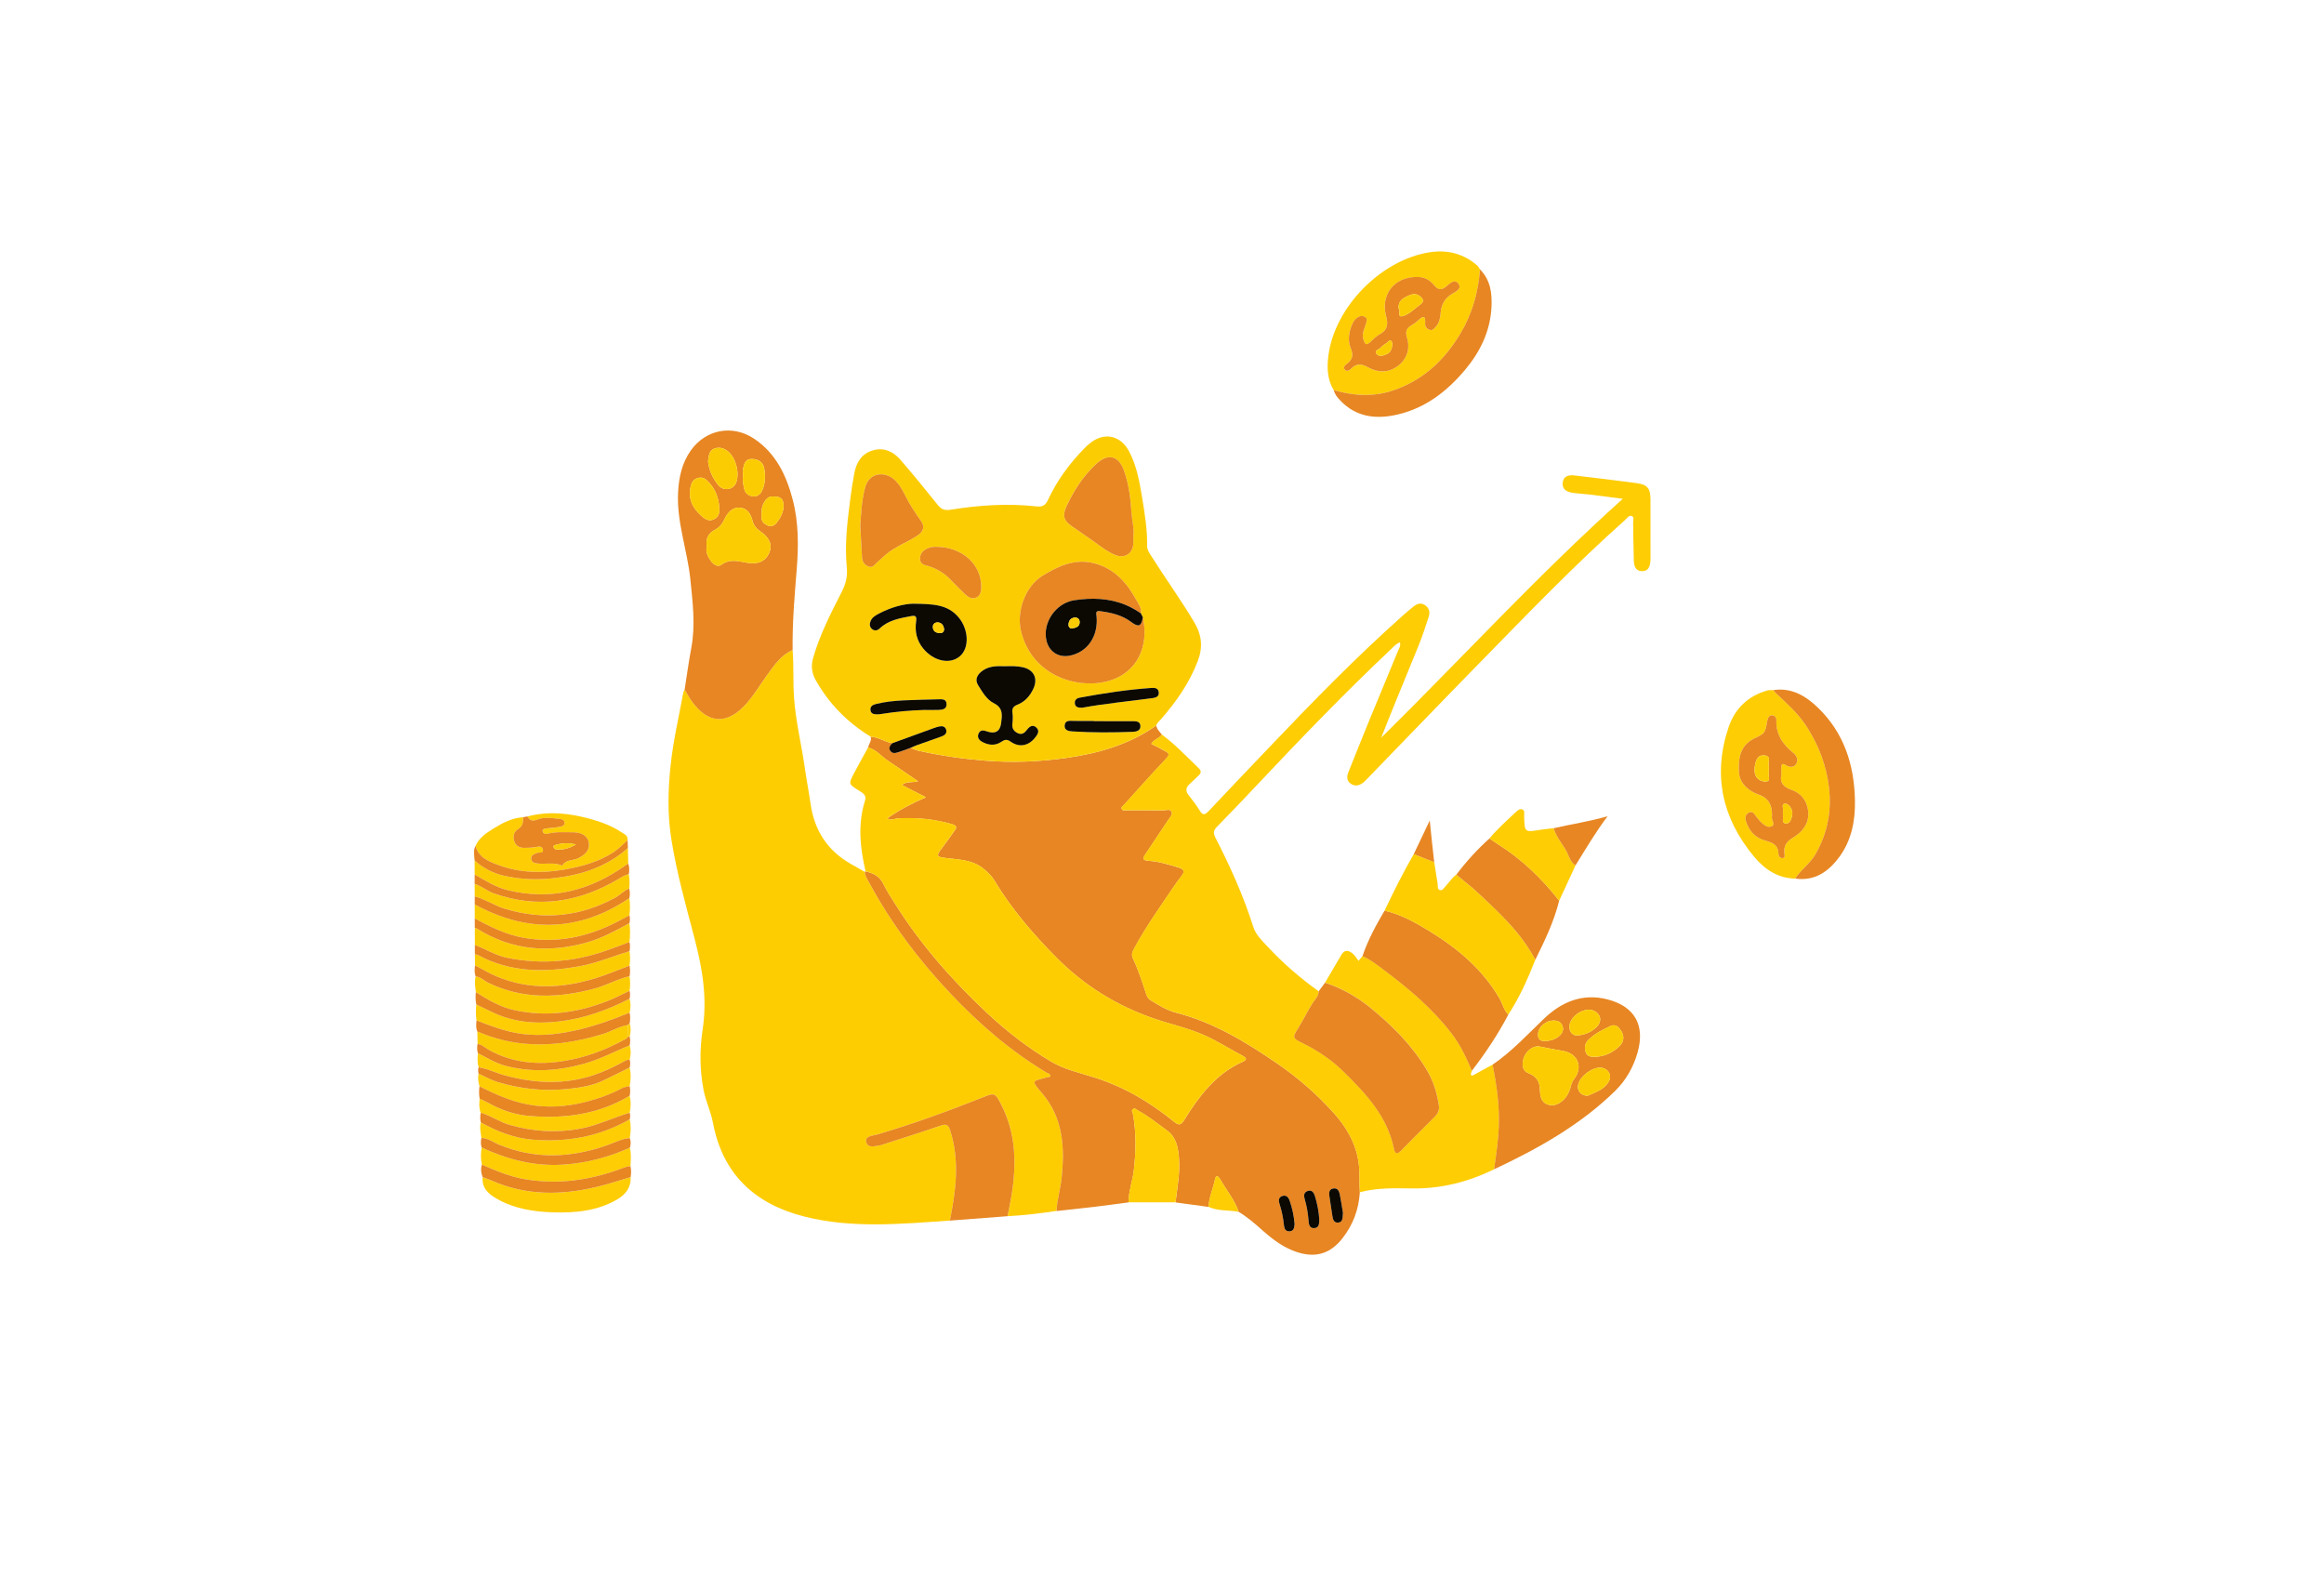 <?xml version="1.0" encoding="UTF-8"?> <svg xmlns="http://www.w3.org/2000/svg" id="_Слой_1" data-name="Слой_1" viewBox="0 0 1480 1002"><defs><style> .cls-1 { fill: #e78623; } .cls-2 { fill: #0b0901; } .cls-3 { fill: #fccc02; } .cls-4 { fill: #fecd04; } .cls-5 { fill: #fecd01; } </style></defs><path class="cls-5" d="M672.8,771.06c-10.33,1.57-20.69,2.82-31.13,3.36.87-4.55,1.86-9.08,2.59-13.65,3.13-19.7,2.78-39.02-6.6-57.29-4-7.79-4.14-7.77-12.09-4.61-22.06,8.76-44.35,16.9-67.14,23.57-2.88.84-7.73.85-6.76,4.77,1.06,4.29,5.75,2.43,9.11,2.04.32-.04.63-.21.94-.31,12.46-4.04,24.97-7.94,37.36-12.21,3.59-1.24,4.91-.43,6.03,3.06,6.15,19.19,3.69,38.3-.2,57.42-30.98,2.11-62.04,5.18-92.68-2.56-31.49-7.96-52.02-26.94-58.21-59.78-1.32-7.01-4.54-13.51-5.92-20.57-2.52-12.89-2.59-25.93-.64-38.69,2.99-19.57-.01-38.31-4.9-57.07-5.6-21.5-11.73-42.88-15.14-64.91-2.39-15.42-1.99-30.81-.36-46.21,1.66-15.69,5.27-31.07,8.13-46.56.12-.63.54-1.2.82-1.8,1.16,1.99,2.22,4.06,3.51,5.97,8.97,13.38,20.61,18.34,33.97,4.95,6.01-6.02,10.13-13.51,15.14-20.31,4.51-6.12,8.72-12.59,16.14-15.73.8,10.1.18,20.22.9,30.37,1.09,15.31,4.83,30.12,6.95,45.22,1.04,7.39,2.51,14.73,3.55,22.12,2.41,17.09,10.78,30.11,25.93,38.62,2.9,1.63,5.78,3.3,8.66,4.94.08,2.44,1.46,4.4,2.55,6.42,14.08,26.16,31.82,49.68,52.18,71.21,18.19,19.24,38.14,36.42,60.94,50.11.95.57,2.71.68,2.49,2.63-.83.16-1.65.25-2.44.48-8.85,2.6-10.3,1.41-3.21,9.62,13.7,15.86,14.8,34.32,12.87,53.84-.72,7.27-2.97,14.25-3.34,21.53Z"></path><path class="cls-1" d="M672.8,771.06c.37-7.29,2.62-14.26,3.34-21.53,1.93-19.52.83-37.98-12.87-53.84-7.09-8.2-5.64-7.02,3.21-9.62.79-.23,1.61-.32,2.44-.48.21-1.94-1.55-2.06-2.49-2.63-22.8-13.69-42.75-30.88-60.94-50.11-20.36-21.53-38.11-45.05-52.18-71.21-1.09-2.02-2.47-3.98-2.55-6.42,0,0,.13-.31.13-.31,0,0,.34-.03.34-.03,4.83,1.08,8.92,2.97,11.29,7.88,2.16,4.47,4.92,8.65,7.57,12.87,16.28,25.91,36.33,48.67,58.62,69.51,12.52,11.7,26.04,22.18,40.8,30.91,8.6,5.09,18.46,7.16,27.92,10.18,18.59,5.94,35.11,15.73,50.16,28,3.43,2.8,4.59,2.09,6.84-1.5,9.4-15.04,20-29.09,36.9-36.59,3.76-1.67,1.7-2.95,0-3.85-7.77-4.12-15.2-8.85-23.21-12.56-10.91-5.06-22.68-7.44-33.95-11.39-23.32-8.17-43.49-20.65-60.98-38.19-15.1-15.14-28.87-31.15-39.92-49.47-1.81-3-4.26-5.36-7.03-7.59-7.53-6.08-16.76-5.7-25.49-6.95-4.02-.57-4.18-1.58-2.14-4.39,2.93-4.03,5.97-7.97,8.75-12.1,1.03-1.54,3.26-3.57-.79-4.76-11.44-3.38-23.1-4.45-34.96-3.76-1.98.12-3.92,1.71-6.56-.04,7.82-5.44,15.85-9.65,24.64-13.43-5.58-2.83-10.37-5.27-15.29-7.77,2.99-2.59,6.69-1.35,10.23-2.43-6.87-4.69-13.13-9.03-19.46-13.27-4.1-2.74-7.22-6.95-12.31-8.2.37-2.35,2.48-4.3,1.57-6.94,4.91.38,9.05,3.26,13.78,4.24-1.23,1.41-2.54,2.89-1.22,4.83,1.45,2.13,3.57,1.37,5.45.79,2.52-.77,4.97-1.76,7.46-2.66,1.69.61,3.35,1.41,5.09,1.8,13.88,3.11,27.88,5.11,42.1,6.29,17.46,1.45,34.78.74,51.97-1.71,20.44-2.91,40.15-8.47,57.32-20.71.3,2.5,2.21,4.02,3.57,5.88-1.73,2.45-5.19,2.95-6.77,5.9,3.2,1.65,6.35,3.14,9.36,4.89,1.74,1.02,2.45,1.97.41,4.13-9.25,9.76-18.17,19.82-27.19,29.8-.71.78-2.16,1.46-1.29,2.85.6.95,1.82.59,2.77.59,7.83.02,15.65-.06,23.47.04,1.87.02,4.53-1.11,5.44.95.77,1.75-1.15,3.64-2.22,5.27-4.75,7.21-9.57,14.37-14.39,21.53-1.77,2.62-2.41,4.1,2.01,4.4,6.61.44,13.01,2.4,19.35,4.38,3.06.96,3.72,2.41,1.72,5.02-1.92,2.5-3.81,5.03-5.57,7.65-8.54,12.67-17.41,25.12-24.69,38.59-1.11,2.06-2.08,4.04-.86,6.57,3.39,7.05,5.76,14.5,8.21,21.92.58,1.75,1.17,3.45,2.87,4.51,5.23,3.25,10.47,6.56,16.48,8.09,23.77,6.07,44.36,18.66,64.23,32.25,13.08,8.95,25.11,19.4,35.86,31.33,10.49,11.64,16.87,24.47,16.58,40.33-.06,3.49.16,6.98.26,10.47-.72,10.93-4.33,20.72-11.16,29.35-7.57,9.56-16.73,12.46-28.35,8.83-8.81-2.75-15.94-8.16-22.68-14.17-4.72-4.21-9.48-8.34-14.93-11.59-2.71-7.71-7.92-13.99-11.93-20.96-.74-1.28-2.47-3.21-3.14.1-1.21,5.94-3.81,11.56-4.17,17.69-7.01-.95-14.01-1.91-21.01-2.86,1.17-9.52,2.99-18.99,2.16-28.65-.56-6.54-1.72-12.89-7.54-17.12-6.02-4.38-11.79-9.13-18.4-12.68-.99-.53-1.87-1.77-3.09-1.08-1.67.94-.41,2.32-.19,3.52,2.14,11.79,1.88,23.57.53,35.46-.79,6.93-3.35,13.52-3.42,20.53-7.2.94-14.4,1.96-21.62,2.82-8.07.96-16.15,1.79-24.22,2.68ZM840.18,776.72c-.3-5.18-1.28-10.24-2.81-15.16-.66-2.13-1.89-4.15-4.71-3.13-2.45.89-2.42,2.99-1.81,5.02,1.36,4.48,2.09,9.05,2.47,13.7.19,2.38.46,5.06,3.68,4.87,3.23-.19,2.99-2.99,3.18-5.29ZM824.45,779.39c-.44-5.21-1.51-10.06-3.13-14.77-.74-2.15-2.15-3.99-4.85-3-2.5.92-2.22,3.17-1.6,5.08,1.4,4.28,2.3,8.65,2.74,13.11.24,2.43.95,4.46,3.72,4.24,2.84-.23,2.92-2.71,3.12-4.66ZM855.24,772.32c-.6-3.55-1.22-7.81-2.07-12.03-.41-2.06-1.53-3.94-4.03-3.53-2.92.47-2.84,2.82-2.52,5.06.56,3.94,1.19,7.86,1.78,11.8.35,2.36.69,5.11,3.77,4.88,3.16-.23,2.77-3.17,3.07-6.18Z"></path><path class="cls-4" d="M865.95,759.21c-.09-3.49-.32-6.98-.26-10.47.29-15.85-6.08-28.68-16.58-40.33-10.75-11.93-22.77-22.38-35.86-31.33-19.87-13.59-40.46-26.18-64.23-32.25-6.01-1.53-11.26-4.84-16.48-8.09-1.7-1.06-2.3-2.75-2.87-4.51-2.45-7.41-4.82-14.87-8.21-21.92-1.22-2.53-.25-4.51.86-6.57,7.28-13.47,16.15-25.93,24.69-38.59,1.76-2.61,3.65-5.14,5.57-7.65,2-2.61,1.34-4.06-1.72-5.02-6.34-1.98-12.73-3.94-19.35-4.38-4.42-.3-3.78-1.77-2.01-4.4,4.82-7.16,9.64-14.32,14.39-21.53,1.07-1.63,3-3.52,2.22-5.27-.91-2.06-3.57-.92-5.44-.95-7.82-.1-15.65-.03-23.47-.04-.96,0-2.17.36-2.77-.59-.87-1.39.58-2.06,1.29-2.85,9.01-9.98,17.94-20.04,27.19-29.8,2.04-2.15,1.33-3.11-.41-4.13-3-1.75-6.16-3.24-9.36-4.89,1.59-2.95,5.04-3.45,6.77-5.9,8.59,6.35,15.89,14.11,23.55,21.48,1.83,1.76,1.35,3.13-.18,4.59-1.92,1.84-3.83,3.69-5.79,5.5-2.36,2.17-2.62,4.38-.57,6.98,2.46,3.14,4.95,6.3,7.01,9.7,1.95,3.22,3.32,3.1,5.8.45,12.87-13.72,25.9-27.28,38.87-40.91,27.32-28.7,54.96-57.07,84.6-83.43,2.24-1.99,4.51-3.94,6.85-5.82,2.21-1.77,4.64-2.76,7.33-1.02,2.77,1.79,3.43,4.53,2.48,7.43-2.06,6.32-4.12,12.65-6.63,18.8-7.87,19.35-15.95,38.62-23.65,58.25,51.08-50.35,99.56-103.36,153.86-152.14-7.79-1.01-14.46-1.91-21.14-2.71-3.63-.44-7.3-.59-10.91-1.12-3.61-.52-6.65-2.25-6.23-6.38.43-4.25,3.82-5.09,7.45-4.66,13.22,1.56,26.44,3.11,39.63,4.9,6.91.94,8.8,3.34,8.83,10.28.05,12.32.02,24.63.03,36.95,0,.67.03,1.33-.02,2-.26,3.57-1.13,6.98-5.54,6.82-4.02-.15-4.96-3.34-5.06-6.77-.16-5.99-.29-11.97-.4-17.96-.04-2,.11-4-.05-5.99-.12-1.54.96-3.75-.95-4.44-1.68-.61-2.84,1.37-4.03,2.43-32.49,28.91-62.58,60.27-92.97,91.31-23.99,24.5-47.75,49.22-71.62,73.84-.69.72-1.39,1.44-2.16,2.07-2.39,1.96-5.08,2.74-7.83,1.03-2.91-1.82-2.92-4.66-1.77-7.52,4.51-11.28,9.02-22.56,13.63-33.79,6-14.62,12.11-29.19,18.11-43.8.6-1.47,1.75-2.88,1.08-5.05-2.33.73-3.77,2.53-5.37,4.03-29.46,27.74-57.51,56.88-85.24,86.33-8.56,9.09-17.15,18.15-25.91,27.04-2.27,2.3-2.46,4.05-1,6.9,9.43,18.37,17.9,37.15,24.15,56.88,1.62,5.12,5.53,8.67,9,12.43,9.86,10.66,20.82,20.1,32.62,28.56.02,1.57-.57,2.99-1.48,4.17-4.57,5.97-7.55,12.87-11.51,19.2-3.85,6.16-3.77,6.37,2.89,9.65,9.62,4.74,18.43,10.68,26.04,18.17,14.26,14.04,27.92,28.56,32.06,49.24.58,2.9,2.01,3.49,4.36,1.09,7.21-7.39,14.55-14.64,21.83-21.96,1.87-1.88,2.77-4.3,2.4-6.82-1.19-8.1-3.57-15.78-7.84-22.9-9.39-15.62-22.07-28.26-36.05-39.6-8.51-6.9-18.12-12.28-28.65-15.76,3.5-5.95,7-11.9,10.5-17.85,2.01-3.41,4.64-2.67,7.04-.72,1.47,1.19,2.45,2.99,3.81,4.71.89-1.09,1.7-2.08,2.5-3.07,5.22,2.25,9.61,5.81,14.09,9.17,15.67,11.75,30.54,24.33,42.58,39.99,5.63,7.32,9.5,15.45,12.98,23.86-.22.91-.92,2.22-.56,2.66.7.87,1.78.01,2.61-.44,3.72-2.02,7.43-4.07,11.14-6.11,2.7,12.93,4.46,25.97,3.99,39.19-.33,9.2-1.67,18.32-3.03,27.43-16.49,8.15-33.86,12.48-52.34,12.23-11.11-.15-22.26-.49-33.16,2.4Z"></path><path class="cls-3" d="M736.35,461.9c-17.17,12.24-36.88,17.8-57.32,20.71-17.2,2.45-34.51,3.15-51.97,1.71-14.22-1.18-28.22-3.18-42.1-6.29-1.74-.39-3.4-1.19-5.09-1.8,1.37-.59,2.71-1.26,4.11-1.76,5.3-1.9,10.63-3.69,15.91-5.64,1.82-.67,3.28-2.01,2.66-4.16-.62-2.14-2.48-2.48-4.45-2.06-1.13.24-2.24.6-3.33.99-8.86,3.21-17.72,6.44-26.58,9.67-4.73-.98-8.86-3.86-13.78-4.24-14.66-8.92-26.31-20.74-34.8-35.68-2.6-4.58-3.29-9.18-1.8-14.36,4.26-14.82,11.26-28.44,18.21-42.06,2.57-5.03,3.81-9.75,3.24-15.61-1.4-14.28.28-28.55,2.11-42.74.74-5.76,1.59-11.51,2.68-17.21,1.32-6.96,4.71-12.59,11.95-14.64,7.04-1.99,12.94.84,17.43,6.03,8.17,9.43,16.05,19.12,23.85,28.86,2.27,2.83,4.49,3.53,8.08,2.95,18.13-2.94,36.37-4.14,54.69-2.12,3.73.41,5.73-.62,7.32-4.08,5.62-12.21,13.51-22.89,22.83-32.54,2.91-3.01,6.08-5.75,10.14-7.09,7.31-2.42,14.49.77,18.67,8.63,4.93,9.24,6.68,19.48,8.37,29.65,1.68,10.15,3.3,20.35,3.17,30.7-.03,2.38,1.21,4.06,2.35,5.89,9.03,14.37,19.01,28.11,27.7,42.72,4.83,8.12,5.51,16,2.14,24.73-5.42,14.06-13.87,26.09-23.73,37.27-.99,1.12-2.18,2.06-2.64,3.56ZM727.81,393.1c-.41-.84-.83-1.69-1.24-2.53.59-3.47-1.57-6.08-3.05-8.76-6.03-10.93-13.96-19.81-26.65-23.12-12.33-3.21-22.89,1.77-32.85,7.84-11.06,6.75-16.81,22.73-13.82,35.24,6.75,28.24,35.24,37.16,54.87,32.06,19.66-5.11,26.7-22.83,22.74-40.73ZM721.74,341.26c.66-4.39-.8-9.25-1.14-14.2-.63-9.2-1.64-18.42-4.77-27.24-3.53-9.95-10.26-11.43-18.07-4.11-8.12,7.62-14.01,16.73-18.63,26.76-2.6,5.64-1.86,8.86,3.14,12.39,5,3.54,10.13,6.9,15.08,10.5,4.03,2.93,8,5.93,12.6,7.91,6.19,2.66,11.49-.72,11.77-7.41.06-1.33,0-2.66,0-4.61ZM547.84,334.88c.39,7.12.73,13.56,1.11,20,.16,2.71,1.4,4.68,3.98,5.8,2.73,1.18,3.88-1.04,5.42-2.4,1.98-1.75,3.91-3.57,5.92-5.29,5.99-5.12,13.56-7.63,20-12,4.28-2.9,4.81-5.99,1.68-10.07-2.02-2.65-3.67-5.51-5.5-8.26-3.66-5.5-5.57-12.04-10.46-16.84-5.59-5.48-16.22-5.92-19.09,4.71-2.22,8.22-2.5,16.63-3.07,24.36ZM640.09,424.23c-4.74-.18-9.76-.34-14.16,2.68-3.39,2.33-5.39,5.61-3.06,9.33,2.7,4.32,5.48,9.24,10.06,11.52,6.11,3.04,5.24,7.88,4.63,12.67-.68,5.41-3.94,7.1-9.13,5.25-2.09-.74-4.04-1.07-5.15,1.21-1.16,2.37,0,4.27,2.1,5.42,4.04,2.21,8.32,2.72,12.27.03,2.23-1.52,3.62-1.76,6.01-.08,5.43,3.82,11.26,2.68,15.41-2.45,1.63-2.01,3.29-4.38.9-6.58-2.5-2.3-4.6-.4-6.21,1.72-1.46,1.93-3.18,3-5.56,1.9-2.47-1.14-3.83-2.94-3.49-5.92.27-2.3.36-4.68.06-6.96-.36-2.73.34-4.16,3.07-5.23,4.84-1.89,8.16-5.66,10.29-10.35,2.96-6.52.16-12-6.86-13.55-3.59-.79-7.26-.74-11.19-.63ZM581.79,384.42c-5.85.04-14.32,2.17-22.24,6.42-2.05,1.1-4.13,2.31-5.11,4.58-.78,1.8-.76,3.72.81,5.07,1.58,1.36,3.4,1.2,4.94-.28,5.62-5.38,12.89-6.51,20.08-7.9,3.02-.58,3.58.36,3.14,3.45-.89,6.28.37,12.21,4.6,17.3,6.68,8.03,17,10.22,23.28,4.82,6.32-5.43,5.51-17.3-.91-24.85-6.93-8.15-16.06-8.41-28.59-8.59ZM596.05,348.17c-.33.03-2.06-.09-3.61.4-3.46,1.1-6.5,2.81-6.54,7.11-.04,3.99,3.37,4.06,5.89,4.91,5.15,1.73,9.61,4.42,13.37,8.35,3.1,3.24,6.3,6.4,9.51,9.53,1.86,1.82,4.26,3.05,6.72,2.13,2.74-1.02,3.47-3.56,3.52-6.52.22-14.43-11.82-25.85-28.86-25.92ZM689.15,450.65c14.67-2.71,29.91-4.1,45.05-6.15,2.16-.29,4.02-1.14,3.72-3.72-.31-2.63-2.42-2.87-4.52-2.73-15.43,1.05-30.68,3.41-45.87,6.21-2.01.37-3.37,1.67-3,3.87.39,2.33,2.32,2.51,4.62,2.52ZM696.61,459.21s0-.09,0-.14c-4.3,0-8.6.09-12.9-.03-2.57-.07-5.47-.48-5.7,3-.21,3.12,2.75,3.54,4.98,3.69,12.75.82,25.52.74,38.28.27,2.41-.09,5.06-.69,4.98-3.68-.09-3.21-2.96-3.07-5.28-3.09-8.12-.05-16.24-.02-24.36-.02ZM588.65,452.06c3.15,0,6.3.12,9.44-.04,2.38-.12,4.9-.61,4.7-3.84-.18-3.04-2.57-2.98-4.8-2.91-7.61.21-15.23.32-22.84.7-5.78.29-11.56.88-17.21,2.27-2.07.51-3.94,1.51-3.6,3.98.36,2.6,2.62,2.62,4.65,2.64.82,0,1.65-.14,2.47-.27,9.01-1.44,18.07-2.26,27.19-2.54Z"></path><path class="cls-5" d="M552.84,475.96c5.09,1.25,8.21,5.46,12.31,8.2,6.33,4.24,12.59,8.58,19.46,13.27-3.53,1.08-7.23-.16-10.23,2.43,4.91,2.5,9.71,4.94,15.29,7.77-8.78,3.79-16.82,7.99-24.64,13.43,2.64,1.76,4.58.16,6.56.04,11.86-.7,23.52.38,34.96,3.76,4.05,1.19,1.82,3.23.79,4.76-2.78,4.13-5.82,8.07-8.75,12.1-2.04,2.81-1.88,3.82,2.14,4.39,8.72,1.25,17.95.87,25.49,6.95,2.76,2.23,5.21,4.59,7.03,7.59,11.05,18.31,24.82,34.32,39.92,49.47,17.49,17.54,37.66,30.02,60.98,38.19,11.27,3.95,23.04,6.34,33.95,11.39,8.02,3.71,15.44,8.45,23.21,12.56,1.7.9,3.76,2.19,0,3.85-16.89,7.5-27.5,21.55-36.9,36.59-2.24,3.59-3.4,4.3-6.84,1.5-15.05-12.28-31.57-22.06-50.16-28-9.45-3.02-19.32-5.09-27.92-10.18-14.75-8.73-28.28-19.21-40.8-30.91-22.29-20.83-42.34-43.59-58.62-69.51-2.65-4.21-5.41-8.4-7.57-12.87-2.37-4.91-6.45-6.79-11.29-7.88-3.47-15.05-5.09-30.1-.3-45.22,1.04-3.27-1.48-4.71-3.82-6.16-6.82-4.2-6.85-4.25-3.07-11.38,2.87-5.42,5.87-10.77,8.81-16.15Z"></path><path class="cls-1" d="M504.76,413.94c-7.43,3.14-11.63,9.61-16.14,15.73-5.01,6.8-9.14,14.29-15.14,20.31-13.36,13.39-25,8.44-33.97-4.95-1.28-1.91-2.34-3.98-3.51-5.97,1.4-8.84,2.59-17.71,4.24-26.5,2.74-14.61.88-29.07-.6-43.62-1.9-18.65-8.84-36.57-7.81-55.61.51-9.45,2.45-18.45,7.99-26.34,9.52-13.56,26.6-16.89,40.51-7.57,13.8,9.25,20.48,23.33,24.5,38.75,3.85,14.78,3.73,29.84,2.49,45.03-1.38,16.87-2.79,33.78-2.55,50.74ZM450.08,348.05c-.77,3.14.53,6.06,2.3,8.69,1.65,2.46,4.5,4.73,7.11,2.82,5.39-3.94,10.78-2.16,16.23-1.23,6.86,1.17,11.67-.8,14.11-6.17,2.17-4.78.53-9.54-5.19-13.49-2.59-1.79-4.53-3.71-5.33-6.81-1.08-4.19-2.98-8.06-7.81-8.54-5.27-.53-8.13,3.16-10.17,7.34-1.36,2.78-2.98,5.11-5.8,6.53-4.37,2.21-6.25,5.76-5.44,10.86ZM458.06,323.2c-.4-6.84-2.91-12.75-8.04-17.48-1.95-1.8-4.26-2-6.46-1.06-1.99.86-3.12,2.56-3.68,4.91-1.84,7.82,1,13.7,6.68,18.87,2.43,2.22,4.86,3.67,7.96,2.3,3.13-1.39,3.94-4.25,3.54-7.55ZM450.9,293.8c.63,5.64,2.95,10.83,6.59,15.17,3.3,3.95,9.4,2.91,11.2-1.42,2.45-5.88.17-15.34-4.61-19.72-2.72-2.49-5.93-3.39-9.21-2.19-3.5,1.28-3.47,4.88-3.97,8.15ZM473.16,302.56c-.42,3.47.19,6.04.76,8.64.68,3.09,2.84,4.54,5.6,4.85,2.7.31,4.7-1.17,5.86-3.74,2.06-4.58,2.18-9.44,1.27-14.16-.78-4.04-3.94-5.95-8.12-5.91-4.07.04-4.62,3.27-5.29,6.13-.37,1.57-.07,3.3-.07,4.17ZM492.88,316.2c-3.02-.47-4.91,1.16-6.44,3.94-1.63,2.96-1.46,6.03-1.5,9.16-.04,2.74,1.49,4.22,3.78,5.25,2.63,1.18,4.73-.09,6.1-1.93,2.37-3.16,4.28-6.61,4.18-10.87-.09-4.01-1.98-5.74-6.13-5.54Z"></path><path class="cls-1" d="M843.8,625.75c10.53,3.48,20.14,8.86,28.65,15.76,13.97,11.33,26.66,23.98,36.05,39.6,4.27,7.11,6.65,14.8,7.84,22.9.37,2.52-.52,4.94-2.4,6.82-7.28,7.32-14.62,14.57-21.83,21.96-2.34,2.4-3.78,1.81-4.36-1.09-4.14-20.69-17.8-35.2-32.06-49.24-7.61-7.49-16.42-13.44-26.04-18.17-6.66-3.28-6.74-3.49-2.89-9.65,3.96-6.33,6.94-13.24,11.51-19.2.9-1.18,1.49-2.6,1.48-4.17,1.35-1.83,2.69-3.67,4.04-5.5Z"></path><path class="cls-1" d="M951.45,744.58c1.36-9.1,2.7-18.22,3.03-27.43.47-13.23-1.29-26.27-3.99-39.19,12.19-8.28,22.1-19.08,32.66-29.2,11.31-10.83,24.64-16.5,40.54-12.39,17.54,4.53,24.14,16.68,19.09,34.11-2.7,9.32-7.44,17.57-14.29,24.26-22.3,21.76-49.11,36.7-77.04,49.84ZM988.35,703.76c4.41.07,9.13-3.97,11.15-9.31.91-2.42,1.09-4.98,2.87-7.26,5.85-7.46,2.69-16.27-6.83-17.99-5.02-.9-10.04-1.75-15.04-2.82-3.93-.84-8.57,2.74-10.07,7.07-1.39,4.03-1.18,8.29,2.87,9.87,5.65,2.2,7.33,5.7,7.42,11.36.1,6.19,2.93,9,7.63,9.08ZM1016.34,672.9c5.91-.26,10.93-2.81,15.07-6.77,2.76-2.63,3.12-6.36,1.07-9.61-1.46-2.32-3.53-4.8-6.96-3.16-4.95,2.35-9.85,4.73-13.86,8.66-2.52,2.47-2.82,5.28-1.73,8.2,1.07,2.87,3.85,2.73,6.42,2.69ZM1011.16,697.72c4.38-2.12,10.22-3.55,13.36-9.05,2.31-4.05-.46-8.59-5.2-8.83-5.64-.29-13.23,5.57-14.34,11.06-.72,3.59,1.78,6.87,6.17,6.83ZM999.43,653.79c.05,3.65,2.24,5.84,5.56,5.52,4.46-.43,8.71-2.21,11.95-5.53,3.57-3.67,2.45-8.44-2.26-10.33-5.97-2.4-15.22,3.87-15.25,10.34ZM984.33,662.84c5.98-.02,11.52-4.09,11.04-8.13-.38-3.17-2.48-4.86-5.79-4.89-5.28-.04-10.07,4.23-10.12,8.88-.04,3.77,2.24,4.33,4.87,4.14Z"></path><path class="cls-4" d="M1143.22,559.45c-11.18-.2-19.61-6.05-26.3-14.12-20.23-24.4-26.34-51.89-16.09-82.27,4.01-11.86,12.31-19.87,24.56-23.38,1.23-.35,2.6-.18,3.91-.25.51.62.95,1.3,1.53,1.85,7.27,6.81,14.77,13.44,20.12,21.98,7.31,11.67,12.17,24.17,13.79,38.02,1.78,15.23-.93,29.24-8.52,42.54-3.45,6.05-9.32,9.88-13,15.62ZM1134.36,493.89c0-2.31,0-3.64,0-4.97,0-2.24.56-3.17,2.91-1.71,2.1,1.31,4.77,1.72,6.35-.4,1.87-2.49.74-5.48-1.37-7.18-6.81-5.51-11.42-11.93-11-21.16.07-1.52-1.16-3.01-2.82-2.96-1.91.06-2.64,1.66-2.95,3.44-1.41,8.1-1.49,7.97-8.15,11.18-9.15,4.41-10.38,12.61-9.92,21.52.33,6.31,5.18,11.8,12.73,14.37q7.72,2.64,8.24,10.96c.06,1,.22,2.03.02,2.99-.44,2.16,2.6,5.12-.35,6.27-2.69,1.05-5.21-1.33-7.21-3.36-.93-.94-1.73-2-2.53-3.06-1.2-1.6-2.28-3.68-4.72-2.29-2.2,1.25-2.39,3.26-1.61,5.64,2,6.15,5.96,10.41,12.16,12.08,4.6,1.24,8.33,2.73,8.43,8.35.02,1.37,1.02,2.78,2.42,2.8,2.08.02,1.5-1.95,1.39-3.05-.49-4.63,1.12-7.34,5.4-9.93,6.25-3.79,10.86-9.45,9.6-17.74-.97-6.35-4.79-10.8-10.58-12.76-5.29-1.79-7.29-4.74-6.44-9.03Z"></path><path class="cls-4" d="M849.39,248.43c-4.34-7.07-4.41-14.89-3.33-22.65,4.29-30.63,33.56-60.28,64.22-65.11,11.39-1.8,21.78.73,30.58,8.52.71.63,1.12,1.59,1.66,2.39-1.13,14.54-4.97,28.28-12.5,40.84-10.19,17.01-23.91,29.86-43.08,36.27-12.57,4.2-25.06,3.28-37.55-.26ZM902.18,176.39c-14.12-.05-23.12,11.12-19.5,24.79,1.38,5.19,1.09,8.92-3.99,11.68-2.14,1.16-3.99,2.97-5.77,4.69-2.86,2.76-3.76,1.81-4.75-1.65-1.1-3.84.96-6.77,1.8-10.06.39-1.53.98-2.96-.64-3.98-1.35-.85-2.95-.8-4.29-.02-1.75,1.02-3.03,2.57-3.85,4.45-2.2,5.03-3.08,10.49-1.02,15.43,1.84,4.41,1.18,7.13-2.28,9.89-1.05.84-2.88,1.96-1.6,3.63,1.45,1.89,3.27.41,4.3-.62,3.59-3.57,6.74-2.83,10.9-.55,6.17,3.39,12.92,3.4,18.77-1.06,5.88-4.48,7.82-11.11,5.77-17.8-1.38-4.5-.13-6.37,3.24-8.31,1.42-.82,2.77-1.85,3.97-2.98,3.03-2.87,4.69-3.01,4.33,1.88-.15,2.07.91,3.6,2.81,4.24,1.94.66,3.06-.91,4.14-2.14,2.2-2.51,2.68-5.76,2.95-8.82.48-5.33,2.6-9.15,7.3-11.99,2.14-1.29,6.56-3.22,3.83-6.61-2.45-3.04-5.36.12-7.62,1.97-2.8,2.3-5.1,2.38-7.57-.66-2.83-3.48-6.51-5.64-11.24-5.38Z"></path><path class="cls-1" d="M937.31,681.84c-3.48-8.41-7.36-16.54-12.98-23.86-12.04-15.66-26.91-28.25-42.58-39.99-4.48-3.36-8.87-6.91-14.09-9.17,3.48-10.25,8.6-19.7,14.08-28.97,10.17,2.36,19.2,7.32,27.98,12.67,18.18,11.08,34.27,24.41,45.19,43.17,1.98,3.41,2.69,7.5,5.65,10.36-6.64,12.65-14.54,24.49-23.25,35.79Z"></path><path class="cls-5" d="M960.56,646.05c-2.96-2.86-3.67-6.95-5.65-10.36-10.92-18.76-27-32.09-45.19-43.17-8.78-5.35-17.82-10.3-27.98-12.67,5.81-12.2,11.83-24.29,18.59-36,4.35,1.72,8.69,3.44,13.04,5.16.72,4.57,1.44,9.15,2.17,13.72.23,1.42-.35,3.44,1.28,3.99,1.87.63,2.76-1.43,3.86-2.56,2.3-2.35,3.98-5.29,6.76-7.21,4.44,3.68,9.06,7.17,13.27,11.09,13.93,12.99,28.02,25.88,37.02,43.1-4.75,12.11-10.03,23.96-17.17,34.89Z"></path><path class="cls-1" d="M604.9,777.21c3.88-19.12,6.35-38.23.2-57.42-1.12-3.49-2.45-4.29-6.03-3.06-12.38,4.27-24.89,8.17-37.36,12.21-.32.1-.62.28-.94.31-3.36.39-8.05,2.25-9.11-2.04-.97-3.93,3.88-3.93,6.76-4.77,22.8-6.67,45.08-14.81,67.14-23.57,7.95-3.16,8.09-3.18,12.09,4.61,9.38,18.27,9.74,37.59,6.6,57.29-.73,4.57-1.72,9.1-2.59,13.65-12.26.93-24.51,1.86-36.77,2.8Z"></path><path class="cls-1" d="M977.73,611.15c-9.01-17.23-23.09-30.11-37.02-43.1-4.21-3.93-8.83-7.41-13.27-11.09,6.29-8.36,13.31-16.05,21.08-23.06,1.92,1.29,3.8,2.63,5.75,3.87,15.11,9.53,27.7,21.78,38.66,35.78-3.29,13.25-9.18,25.46-15.2,37.61Z"></path><path class="cls-1" d="M1143.22,559.45c3.67-5.74,9.55-9.58,13-15.62,7.59-13.31,10.3-27.32,8.52-42.54-1.62-13.85-6.48-26.35-13.79-38.02-5.35-8.54-12.85-15.17-20.12-21.98-.58-.54-1.03-1.23-1.53-1.85,11.69-1.77,20.75,3.74,28.53,11.28,16.53,16.03,23.03,36.32,23.46,58.87.25,12.89-2.07,25.26-9.8,35.87-6.86,9.42-15.67,15.76-28.27,13.99Z"></path><path class="cls-1" d="M849.39,248.43c12.49,3.54,24.98,4.46,37.55.26,19.17-6.41,32.89-19.25,43.08-36.27,7.53-12.57,11.37-26.3,12.5-40.84,6.69,6.68,7.75,15.18,7.31,23.94-.77,15.34-7.17,28.51-16.9,40.07-11.36,13.5-24.91,24.05-42.44,28.25-13.84,3.32-26.82,2.01-37.24-9.1-1.71-1.82-3.25-3.79-3.86-6.31Z"></path><path class="cls-4" d="M335.92,519.88c13.54-3.56,26.9-2.06,40.12,1.6,6.87,1.9,13.56,4.42,19.58,8.36,1.84,1.2,4.32,2.11,4.08,5.08-2.93,2.67-5.65,5.56-9.03,7.76-9.51,6.18-20.15,9.06-31.13,10.99-14.08,2.47-28.07,2.24-41.61-2.67-6.32-2.29-12.97-4.72-15.08-12.37,2.32-5.29,6.95-8.28,11.55-11.13,5.75-3.57,11.76-6.69,18.75-7.11.03,3.02-.06,5.7-3.28,7.64-2.54,1.52-3.37,4.49-2.37,7.53,1.02,3.12,3.43,4.38,6.54,4.35,2.31-.03,4.66-.1,6.93-.48,1.89-.32,4.11-.95,4.71,1.25.86,3.14-2.21,1.85-3.6,2.45-1.66.71-3.69,1.1-3.8,3.4-.07,1.48,1,2.7,2.26,3,5.74,1.39,11.86-.94,17.5,1.71,2.27-4.17,7.06-3.03,10.48-4.88,4.19-2.27,7.24-4.84,6.42-10.01-.63-3.91-4.47-6.38-10.03-6.36-5.3.01-10.63-.49-15.88.86-1.26.32-3.01.26-3.4-1.29-.51-2.05,1.66-1.82,2.68-2.05,2.08-.48,4.33-.22,6.4-.74,1.79-.45,4.67-.22,4.8-2.66.14-2.64-2.9-2.63-4.57-2.82-4.26-.47-8.68-1.07-12.82.62-2.82,1.15-4.79.7-6.19-2.01Z"></path><path class="cls-4" d="M718.64,765.57c.07-7.01,2.63-13.6,3.42-20.53,1.35-11.89,1.61-23.66-.53-35.46-.22-1.2-1.48-2.58.19-3.52,1.22-.69,2.1.55,3.09,1.08,6.6,3.55,12.37,8.3,18.4,12.68,5.82,4.24,6.98,10.58,7.54,17.12.82,9.66-1,19.13-2.16,28.65-9.98-.01-19.96-.02-29.94-.03Z"></path><path class="cls-4" d="M992.93,573.55c-10.96-14.01-23.56-26.25-38.66-35.78-1.95-1.23-3.84-2.57-5.75-3.87,5.09-6.11,11.01-11.4,16.8-16.79,1.1-1.02,2.65-2.52,4.36-1.6,1.5.8.9,2.67.94,4.09.29,10.48.27,10.45,10.44,8.76,2.76-.46,5.56-.66,8.34-.98,1.51,5,4.73,9.06,7.45,13.37,2.17,3.44,2.72,7.9,6.46,10.35-3.46,7.48-6.92,14.96-10.39,22.45Z"></path><path class="cls-4" d="M401.61,749.52c.34,6.57-3.21,11.08-8.4,14.13-12.64,7.44-26.74,8.76-40.96,8.32-12.34-.39-24.55-2.26-35.54-8.46-5.32-3-9.99-6.78-9.37-13.93,1.86.69,3.76,1.27,5.57,2.08,21.94,9.8,44.52,9.53,67.34,4.08,7.2-1.72,14.24-4.12,21.36-6.21Z"></path><path class="cls-3" d="M400.94,621.62c.45,3.09.48,6.18,0,9.26-4.8,2.24-9.48,4.75-14.4,6.66-19.07,7.39-38.63,10.06-58.89,5.68-9.1-1.97-16.88-6.61-24.6-11.45-.44-3.33-.95-6.67-.16-10.02,3.18.23,5.26,2.67,7.92,3.97,22.06,10.77,44.74,9.89,67.74,3.79,7.68-2.04,14.62-6.15,22.4-7.89Z"></path><path class="cls-4" d="M306.9,741.59c-.87-3.63-.75-7.27-.19-10.92,16.29,7.58,33.3,12.03,51.4,10.95,15-.9,29.33-4.67,43.04-10.84.89,3.9.56,7.84.36,11.78-2.54.11-4.8,1.18-7.13,2.02-19.43,7.03-39.26,9.78-59.85,6.32-9.77-1.64-18.69-5.4-27.62-9.31Z"></path><path class="cls-3" d="M304.15,664.68c-.06-2.64-.11-5.27-.17-7.91,2.62,1.02,5.2,2.15,7.86,3.05,24.25,8.24,48.27,5.78,72.24-1.46,5.4-1.63,10.19-4.91,15.88-5.7.05,2.44.09,4.87.14,7.31-.84,1.62-2.55,2.05-3.98,2.83-11.59,6.28-23.86,10.67-36.89,12.78-16.59,2.68-32.63,1.37-47.67-6.93-2.45-1.35-4.49-3.48-7.4-3.96Z"></path><path class="cls-4" d="M401.03,679.72c.82,3.96.77,7.91-.03,11.87-1.59.41-3.35.52-4.75,1.28-7.35,3.96-15.16,6.74-23.19,8.78-12.29,3.13-24.73,4.02-37.3,1.56-10.79-2.12-20.68-6.55-30.41-11.43-.63-2.67-1.27-5.34-.55-8.1,4.07,1.81,8,4.08,12.23,5.36,14.39,4.34,29.24,5.94,44.14,4.41,7.44-.76,15.13-1.82,22.12-5.02,5.99-2.74,11.84-5.79,17.76-8.7Z"></path><path class="cls-3" d="M302.35,584.84c0-2.98-.02-5.95-.02-8.93,20.3,10.97,41.56,16.07,64.63,11,12.36-2.71,23.48-8.02,33.86-15.07.45,3.67.53,7.35.03,11.03-4.71,2.4-9.33,5.04-14.16,7.17-16.84,7.42-34.23,10.29-52.66,7.2-11.56-1.94-21.61-7.04-31.69-12.4Z"></path><path class="cls-3" d="M400.91,605.69c.45,3.05.47,6.1,0,9.15-7.11,2.68-14.1,5.72-21.35,7.96-21.24,6.57-42.51,7.69-63.48-1.12-4.68-1.97-9.06-4.64-13.59-6.98-.02-2.34-.05-4.68-.07-7.02.65.14,1.38.13,1.94.44,20.78,11.24,42.75,11.22,65.2,7.05,10.81-2,20.89-6.35,31.35-9.48Z"></path><path class="cls-3" d="M400.86,587.81c.51,4.01.48,8.02.03,12.03-6.52,2.37-12.96,5.02-19.58,7.05-19.31,5.92-38.91,7.05-58.74,2.91-7.19-1.5-13.36-5.56-20.15-8.08-.01-3.63-.03-7.27-.04-10.9.61.24,1.28.4,1.83.74,21.9,13.66,45.22,15.42,69.67,8.53,9.65-2.72,18.29-7.54,27-12.27Z"></path><path class="cls-4" d="M401.04,712.72c.85,3.97.74,7.94.02,11.92-5.22.46-9.81,2.98-14.62,4.66-23.06,8.05-45.91,9.01-68.86-.54-3.59-1.49-6.86-4.12-11.03-4.16-.38-3.29-1.21-6.57-.36-9.91,10.21,5.63,20.91,9.95,32.62,10.95,21.99,1.88,42.89-1.86,62.23-12.92Z"></path><path class="cls-3" d="M399.86,539.99c.07,3.29.15,6.59.22,9.89-.55.37-1.11.72-1.65,1.1-22.57,16.1-47.21,22.48-74.64,15.96-7.89-1.87-14.6-6.15-21.5-10.07,0-2.98-.01-5.97-.02-8.95,5.42,4.86,11.76,8.14,18.78,9.72,10.69,2.42,21.48,2.77,32.48,1.44,17.33-2.09,33.13-7.31,46.34-19.1Z"></path><path class="cls-1" d="M335.92,519.88c1.4,2.71,3.37,3.16,6.19,2.01,4.14-1.68,8.56-1.08,12.82-.62,1.67.18,4.71.18,4.57,2.82-.13,2.44-3.01,2.21-4.8,2.66-2.06.52-4.32.26-6.4.74-1.02.23-3.19,0-2.68,2.05.39,1.55,2.14,1.62,3.4,1.29,5.25-1.35,10.58-.84,15.88-.86,5.56-.02,9.4,2.45,10.03,6.36.83,5.17-2.22,7.74-6.42,10.01-3.42,1.85-8.21.71-10.48,4.88-5.64-2.65-11.76-.32-17.5-1.71-1.26-.3-2.33-1.52-2.26-3,.11-2.3,2.14-2.69,3.8-3.4,1.39-.6,4.45.69,3.6-2.45-.6-2.2-2.82-1.57-4.71-1.25-2.27.38-4.61.45-6.93.48-3.11.04-5.52-1.23-6.54-4.35-1-3.04-.17-6.01,2.37-7.53,3.22-1.94,3.31-4.62,3.28-7.64.93-.17,1.85-.34,2.78-.51ZM366.84,537.65c-5.12-1.01-8.76-.86-12.41.22-.9.27-2.21.13-1.88,1.58.23,1.05,1.25,1.46,2.32,1.5,3.82.12,7.44-.59,11.98-3.29Z"></path><path class="cls-3" d="M400.44,556.71c.57,3.02.64,6.05.28,9.1-3.37,1.16-5.64,3.98-8.69,5.66-22.31,12.27-45.6,14.52-69.99,7.37-6.89-2.02-12.84-6.14-19.72-8.08-.01-2.66-.03-5.32-.04-7.99,4.41,1.49,7.98,4.63,12.41,6.18,27.67,9.69,53.73,5.66,78.62-8.91,2.28-1.34,4.42-2.94,7.13-3.33Z"></path><path class="cls-4" d="M306.11,708.58c-1.08-2.92-.97-5.92-.66-8.94,1.8.85,3.67,1.58,5.39,2.55,8.05,4.54,16.73,7.57,25.84,8.36,22.61,1.95,44.43-.84,64.32-12.84.8,3.6.84,7.21,0,10.81-10.44,3.08-20.19,7.99-31.09,10.07-15.54,2.96-30.46,1.98-45.55-2.37-6.47-1.87-11.84-5.93-18.26-7.65Z"></path><path class="cls-4" d="M400.95,635.94c.76,2.95.77,5.9.02,8.86-11.76,4.77-23.66,9.09-36.14,11.69-11.91,2.48-23.87,3.51-35.9,1.3-8.79-1.61-17.13-4.8-25.45-8-.56-3.39-.48-6.79-.14-10.19,3.14,1.51,6.3,2.97,9.41,4.52,13.68,6.83,28.37,8.01,43.12,6.3,15.86-1.84,30.86-7.16,45.09-14.49Z"></path><path class="cls-4" d="M401.02,665.67c.79,3.02.82,6.05,0,9.07-1.17.05-2.22.36-3.29.94-6.23,3.38-12.49,6.52-19.33,8.8-18.94,6.33-37.6,5.43-56.55.37-5.76-1.54-11.12-4.26-17.01-5.26-.94-2.94-.74-5.95-.51-8.95,5.78,2.82,11.28,6.36,17.54,8.01,17.04,4.5,33.89,3.3,50.77-1.52,9.92-2.83,18.89-7.71,28.37-11.46Z"></path><path class="cls-1" d="M401.01,697.71c-19.9,11.99-41.72,14.79-64.32,12.84-9.11-.79-17.79-3.82-25.84-8.36-1.73-.97-3.59-1.71-5.39-2.55-.46-2.62-.47-5.24-.11-7.88,9.73,4.88,19.62,9.32,30.41,11.43,12.57,2.47,25.02,1.57,37.3-1.56,8.03-2.04,15.84-4.82,23.19-8.78,1.41-.76,3.16-.87,4.75-1.28.45,2.04.44,4.08.02,6.13Z"></path><path class="cls-1" d="M306.9,741.59c8.93,3.91,17.85,7.66,27.62,9.31,20.6,3.46,40.42.71,59.85-6.32,2.33-.84,4.59-1.91,7.13-2.02.55,2.31.49,4.64.1,6.96-7.11,2.09-14.15,4.48-21.36,6.2-22.82,5.45-45.4,5.72-67.34-4.08-1.81-.81-3.71-1.39-5.57-2.08-.93-2.62-1.35-5.26-.44-7.98Z"></path><path class="cls-1" d="M303.48,649.79c8.32,3.2,16.66,6.38,25.45,8,12.03,2.21,23.99,1.18,35.9-1.3,12.48-2.6,24.38-6.92,36.14-11.69.46,2.3.45,4.6.02,6.91-.35.32-.69.64-1.04.96-5.68.8-10.47,4.07-15.88,5.71-23.96,7.25-47.99,9.71-72.24,1.46-2.66-.9-5.24-2.03-7.86-3.05-.98-2.27-.76-4.62-.5-6.98Z"></path><path class="cls-1" d="M302.5,614.7c4.52,2.35,8.91,5.01,13.59,6.98,20.97,8.82,42.24,7.69,63.48,1.12,7.24-2.24,14.24-5.28,21.35-7.96.46,2.26.44,4.52.03,6.78-7.78,1.73-14.72,5.85-22.4,7.89-23,6.11-45.67,6.98-67.74-3.79-2.65-1.3-4.73-3.74-7.92-3.97-.86-2.31-.66-4.68-.38-7.05Z"></path><path class="cls-1" d="M306.54,724.61c4.17.04,7.44,2.66,11.03,4.16,22.95,9.55,45.8,8.59,68.86.54,4.82-1.68,9.41-4.2,14.62-4.66.78,2.03.74,4.08.09,6.13-13.7,6.17-28.04,9.94-43.04,10.84-18.1,1.08-35.1-3.37-51.4-10.95-.64-2-.53-4.03-.17-6.06Z"></path><path class="cls-1" d="M302.32,570.76c6.88,1.94,12.83,6.06,19.72,8.08,24.39,7.16,47.68,4.91,69.99-7.37,3.05-1.68,5.32-4.5,8.69-5.66.48,2.01.49,4.02.1,6.04-10.38,7.05-21.51,12.35-33.86,15.07-23.07,5.07-44.33-.03-64.63-11,0-1.72,0-3.44,0-5.16Z"></path><path class="cls-1" d="M306.11,708.58c6.42,1.72,11.79,5.78,18.26,7.65,15.09,4.35,30.02,5.33,45.55,2.37,10.89-2.07,20.64-6.99,31.09-10.07.42,1.39.41,2.79.03,4.2-19.34,11.07-40.23,14.8-62.23,12.92-11.71-1-22.41-5.32-32.62-10.95-.47-2.04-.46-4.08-.07-6.12Z"></path><path class="cls-1" d="M400.95,635.94c-14.23,7.33-29.23,12.65-45.09,14.49-14.74,1.71-29.43.53-43.12-6.3-3.11-1.55-6.27-3.01-9.41-4.52-.55-2.59-.58-5.2-.29-7.83,7.72,4.83,15.5,9.48,24.6,11.45,20.26,4.38,39.81,1.71,58.89-5.68,4.92-1.91,9.61-4.42,14.4-6.66.44,1.68.42,3.36.01,5.05Z"></path><path class="cls-1" d="M400.86,587.81c-8.71,4.74-17.35,9.55-27,12.27-24.44,6.89-47.77,5.12-69.67-8.53-.55-.34-1.21-.5-1.83-.74,0-1.99-.01-3.98-.02-5.97,10.08,5.36,20.13,10.46,31.69,12.4,18.43,3.1,35.82.23,52.66-7.2,4.83-2.13,9.45-4.77,14.16-7.17.43,1.64.43,3.29,0,4.94Z"></path><path class="cls-1" d="M302.41,601.71c6.79,2.52,12.96,6.58,20.15,8.08,19.83,4.14,39.44,3.01,58.74-2.91,6.63-2.03,13.06-4.68,19.58-7.05.43,1.95.43,3.9.03,5.86-10.46,3.13-20.54,7.47-31.35,9.48-22.45,4.16-44.42,4.19-65.2-7.05-.56-.3-1.29-.3-1.94-.44,0-1.99-.01-3.98-.02-5.97Z"></path><path class="cls-1" d="M304.84,679.59c5.9.99,11.25,3.72,17.01,5.26,18.95,5.06,37.62,5.96,56.55-.37,6.84-2.29,13.1-5.42,19.33-8.8,1.07-.58,2.12-.89,3.29-.94.42,1.66.41,3.32,0,4.98-5.91,2.91-11.77,5.95-17.76,8.69-6.99,3.2-14.68,4.25-22.12,5.02-14.89,1.53-29.74-.06-44.14-4.41-4.23-1.28-8.16-3.54-12.23-5.36-.35-1.36-.4-2.72.05-4.08Z"></path><path class="cls-1" d="M400.44,556.71c-2.71.4-4.85,2-7.13,3.33-24.88,14.56-50.95,18.59-78.62,8.91-4.43-1.55-8-4.69-12.41-6.18,0-1.97,0-3.93,0-5.9,6.9,3.92,13.61,8.2,21.5,10.07,27.43,6.51,52.07.14,74.64-15.96.54-.38,1.1-.73,1.65-1.1.89,2.24.74,4.53.37,6.84Z"></path><path class="cls-1" d="M1003.32,551.1c-3.74-2.44-4.29-6.91-6.46-10.35-2.72-4.31-5.95-8.37-7.45-13.37,11.37-2.62,22.93-4.35,34.36-7.63-7.65,10.11-13.92,20.81-20.45,31.34Z"></path><path class="cls-1" d="M399.86,539.99c-13.22,11.78-29.02,17.01-46.34,19.1-11,1.33-21.78.97-32.48-1.44-7.01-1.58-13.35-4.87-18.78-9.72-.18-3.12-1.06-6.28.58-9.29,2.11,7.66,8.76,10.08,15.08,12.37,13.54,4.9,27.53,5.14,41.61,2.67,10.98-1.93,21.62-4.81,31.13-10.99,3.38-2.2,6.1-5.09,9.03-7.76.06,1.69.11,3.38.17,5.07Z"></path><path class="cls-1" d="M401.02,665.67c-9.48,3.75-18.45,8.63-28.37,11.46-16.88,4.82-33.73,6.01-50.77,1.52-6.26-1.65-11.76-5.19-17.54-8.01-.54-1.97-.63-3.96-.19-5.96,2.91.48,4.96,2.61,7.4,3.96,15.04,8.3,31.08,9.61,47.67,6.93,13.02-2.11,25.29-6.5,36.89-12.78,1.43-.78,3.14-1.2,3.98-2.83,0,0,.46-.04.46-.04l.46.02c.42,1.91.42,3.82,0,5.72Z"></path><path class="cls-4" d="M769.59,768.46c.36-6.14,2.96-11.75,4.17-17.69.67-3.3,2.4-1.37,3.14-.1,4.01,6.96,9.23,13.25,11.93,20.96-6.38-1.22-13.12-.33-19.24-3.17Z"></path><path class="cls-1" d="M913.37,549.01c-4.35-1.72-8.69-3.44-13.04-5.16,3.4-7.14,6.79-14.28,10.19-21.42.9,9.04,1.8,17.81,2.84,26.57Z"></path><path class="cls-4" d="M401.02,659.94l-.46-.02s-.46.04-.46.04c-.05-2.43-.09-4.87-.14-7.31.35-.32.69-.64,1.04-.96.82,2.74.81,5.49.02,8.25Z"></path><path class="cls-2" d="M568.19,473.26c8.86-3.23,17.72-6.46,26.58-9.67,1.09-.39,2.2-.75,3.33-.99,1.97-.42,3.83-.08,4.45,2.06.62,2.15-.83,3.49-2.66,4.16-5.28,1.95-10.62,3.74-15.91,5.64-1.4.5-2.74,1.17-4.11,1.76-2.48.9-4.94,1.89-7.46,2.66-1.88.58-4,1.34-5.45-.79-1.32-1.94-.01-3.43,1.22-4.83Z"></path><path class="cls-2" d="M840.18,776.72c-.18,2.3.06,5.1-3.18,5.29-3.22.19-3.49-2.49-3.68-4.87-.38-4.65-1.12-9.22-2.47-13.7-.61-2.02-.64-4.13,1.81-5.02,2.81-1.02,4.04,1,4.71,3.13,1.53,4.92,2.51,9.98,2.81,15.16Z"></path><path class="cls-2" d="M824.45,779.39c-.21,1.95-.28,4.43-3.12,4.66-2.77.22-3.48-1.81-3.72-4.24-.44-4.46-1.35-8.83-2.74-13.11-.62-1.9-.89-4.16,1.6-5.08,2.7-1,4.11.85,4.85,3,1.62,4.71,2.69,9.56,3.13,14.77Z"></path><path class="cls-2" d="M855.24,772.32c-.3,3,.1,5.94-3.07,6.18-3.07.22-3.41-2.53-3.77-4.88-.59-3.93-1.22-7.86-1.78-11.8-.32-2.24-.4-4.58,2.52-5.06,2.5-.41,3.62,1.47,4.03,3.53.85,4.22,1.47,8.48,2.07,12.03Z"></path><path class="cls-1" d="M727.81,393.1c3.96,17.9-3.09,35.63-22.74,40.73-19.63,5.1-48.13-3.83-54.87-32.06-2.99-12.5,2.76-28.49,13.82-35.24,9.96-6.07,20.52-11.05,32.85-7.84,12.69,3.3,20.62,12.19,26.65,23.12,1.48,2.68,3.64,5.29,3.05,8.76-3.06-2.01-6.16-3.89-9.57-5.31-10.65-4.45-21.73-4.73-32.85-3.04-12,1.82-20.46,14.59-17.68,25.9,1.7,6.93,7.7,10.76,14.71,9.41,11.29-2.18,18.31-12.3,17.16-24.94-.18-1.95-.88-3.83,2.21-3.42,6.98.93,13.84,2.45,19.61,6.74,4.94,3.68,6.58,3.21,7.65-2.8Z"></path><path class="cls-1" d="M721.74,341.26c0,1.95.05,3.28,0,4.61-.28,6.7-5.59,10.07-11.77,7.41-4.6-1.98-8.58-4.98-12.6-7.91-4.95-3.61-10.08-6.97-15.08-10.5-5-3.54-5.74-6.75-3.14-12.39,4.63-10.03,10.51-19.14,18.63-26.76,7.81-7.33,14.54-5.84,18.07,4.11,3.13,8.81,4.14,18.04,4.77,27.24.34,4.94,1.8,9.81,1.14,14.2Z"></path><path class="cls-1" d="M547.84,334.88c.57-7.73.85-16.14,3.07-24.36,2.87-10.62,13.5-10.19,19.09-4.71,4.89,4.8,6.8,11.34,10.46,16.84,1.83,2.75,3.48,5.62,5.5,8.26,3.13,4.09,2.6,7.18-1.68,10.07-6.44,4.36-14.01,6.88-20,12-2.01,1.72-3.93,3.54-5.92,5.29-1.55,1.37-2.69,3.58-5.42,2.4-2.58-1.11-3.82-3.09-3.98-5.8-.38-6.44-.72-12.88-1.11-20Z"></path><path class="cls-2" d="M640.09,424.23c3.92-.12,7.59-.16,11.19.63,7.03,1.54,9.83,7.02,6.86,13.55-2.13,4.69-5.45,8.46-10.29,10.35-2.73,1.07-3.43,2.5-3.07,5.23.3,2.28.21,4.66-.06,6.96-.34,2.97,1.02,4.78,3.49,5.92,2.38,1.1,4.1.03,5.56-1.9,1.61-2.12,3.71-4.03,6.21-1.72,2.39,2.2.72,4.57-.9,6.58-4.16,5.14-9.99,6.27-15.41,2.45-2.39-1.68-3.78-1.44-6.01.08-3.94,2.69-8.22,2.18-12.27-.03-2.1-1.15-3.26-3.05-2.1-5.42,1.11-2.29,3.06-1.96,5.15-1.21,5.19,1.85,8.45.16,9.13-5.25.6-4.79,1.48-9.62-4.63-12.67-4.58-2.28-7.36-7.2-10.06-11.52-2.33-3.72-.33-7,3.06-9.33,4.4-3.02,9.42-2.85,14.16-2.68Z"></path><path class="cls-2" d="M581.79,384.42c12.52.18,21.66.44,28.59,8.59,6.42,7.55,7.22,19.42.91,24.85-6.28,5.4-16.6,3.21-23.28-4.82-4.23-5.09-5.49-11.02-4.6-17.3.44-3.09-.12-4.03-3.14-3.45-7.19,1.39-14.46,2.52-20.08,7.9-1.55,1.48-3.36,1.64-4.94.28-1.56-1.34-1.58-3.27-.81-5.07.98-2.27,3.05-3.48,5.11-4.58,7.92-4.25,16.39-6.37,22.24-6.42ZM601.22,400.7c-.23-2.26-1.35-4.11-3.78-4.36-1.69-.17-3.36.74-3.35,2.79,0,2.56,1.58,3.79,4.09,3.94,1.68.1,2.94-.28,3.05-2.37Z"></path><path class="cls-2" d="M727.81,393.1c-1.07,6-2.71,6.47-7.65,2.8-5.77-4.29-12.62-5.81-19.61-6.74-3.09-.41-2.39,1.47-2.21,3.42,1.15,12.64-5.86,22.76-17.16,24.94-7.01,1.35-13-2.48-14.71-9.41-2.78-11.31,5.68-24.07,17.68-25.9,11.12-1.69,22.19-1.4,32.85,3.04,3.41,1.42,6.51,3.31,9.57,5.31.41.85.83,1.69,1.24,2.53ZM682.33,400.13c3.62-.32,5.25-1.5,5.22-4.09-.03-2.01-1.58-2.99-3.34-2.78-2.44.29-3.67,2.12-3.73,4.48-.05,1.9,1.29,2.46,1.86,2.39Z"></path><path class="cls-1" d="M596.05,348.17c17.04.06,29.08,11.48,28.86,25.92-.05,2.96-.78,5.5-3.52,6.52-2.46.92-4.86-.32-6.72-2.13-3.21-3.14-6.41-6.29-9.51-9.53-3.76-3.93-8.22-6.63-13.37-8.35-2.52-.84-5.93-.91-5.89-4.91.05-4.3,3.09-6.02,6.54-7.11,1.54-.49,3.28-.37,3.61-.4Z"></path><path class="cls-2" d="M689.15,450.65c-2.3,0-4.23-.19-4.62-2.52-.37-2.2.98-3.5,3-3.87,15.19-2.81,30.44-5.16,45.87-6.21,2.1-.14,4.22.09,4.52,2.73.3,2.58-1.56,3.43-3.72,3.72-15.14,2.04-30.37,3.44-45.05,6.15Z"></path><path class="cls-2" d="M696.61,459.21c8.12,0,16.24-.03,24.36.02,2.31.01,5.19-.12,5.28,3.09.08,2.99-2.56,3.59-4.98,3.68-12.76.47-25.53.55-38.28-.27-2.23-.14-5.18-.57-4.98-3.69.23-3.48,3.13-3.07,5.7-3,4.3.12,8.6.03,12.9.03,0,.05,0,.09,0,.14Z"></path><path class="cls-2" d="M588.65,452.06c-9.12.28-18.18,1.1-27.19,2.54-.82.13-1.64.28-2.47.27-2.02-.02-4.29-.05-4.65-2.64-.34-2.47,1.52-3.47,3.6-3.98,5.65-1.39,11.43-1.98,17.21-2.27,7.61-.39,15.23-.49,22.84-.7,2.22-.06,4.61-.12,4.8,2.91.19,3.23-2.32,3.71-4.7,3.84-3.14.16-6.29.04-9.44.04Z"></path><path class="cls-3" d="M450.08,348.05c-.81-5.1,1.07-8.66,5.44-10.86,2.82-1.42,4.44-3.75,5.8-6.53,2.04-4.18,4.9-7.87,10.17-7.34,4.83.49,6.73,4.35,7.81,8.54.8,3.1,2.74,5.02,5.33,6.81,5.72,3.95,7.36,8.71,5.19,13.49-2.44,5.37-7.24,7.34-14.11,6.17-5.45-.93-10.84-2.7-16.23,1.23-2.61,1.91-5.45-.37-7.11-2.82-1.77-2.64-3.07-5.56-2.3-8.69Z"></path><path class="cls-3" d="M458.06,323.2c.4,3.3-.41,6.16-3.54,7.55-3.09,1.37-5.52-.08-7.96-2.3-5.68-5.17-8.52-11.05-6.68-18.87.56-2.36,1.68-4.06,3.68-4.91,2.2-.94,4.51-.74,6.46,1.06,5.13,4.73,7.63,10.64,8.04,17.48Z"></path><path class="cls-3" d="M450.9,293.8c.5-3.28.48-6.88,3.97-8.15,3.28-1.2,6.49-.3,9.21,2.19,4.78,4.38,7.05,13.84,4.61,19.72-1.8,4.32-7.89,5.36-11.2,1.42-3.64-4.34-5.96-9.53-6.59-15.17Z"></path><path class="cls-3" d="M473.16,302.56c0-.87-.3-2.6.07-4.17.67-2.86,1.22-6.09,5.29-6.13,4.18-.04,7.33,1.87,8.12,5.91.91,4.72.8,9.57-1.27,14.16-1.16,2.57-3.15,4.04-5.86,3.74-2.76-.31-4.92-1.76-5.6-4.85-.57-2.6-1.18-5.17-.76-8.64Z"></path><path class="cls-3" d="M492.88,316.2c4.15-.19,6.04,1.53,6.13,5.54.1,4.26-1.81,7.71-4.18,10.87-1.38,1.84-3.48,3.11-6.1,1.93-2.29-1.03-3.82-2.51-3.78-5.25.04-3.13-.13-6.2,1.5-9.16,1.53-2.78,3.42-4.41,6.44-3.94Z"></path><path class="cls-3" d="M988.35,703.76c-4.7-.07-7.53-2.89-7.63-9.08-.09-5.66-1.77-9.16-7.42-11.36-4.05-1.57-4.26-5.84-2.87-9.87,1.49-4.33,6.14-7.92,10.07-7.07,5,1.07,10.02,1.91,15.04,2.82,9.51,1.72,12.68,10.53,6.83,17.99-1.79,2.28-1.96,4.84-2.87,7.26-2.02,5.34-6.74,9.38-11.15,9.31Z"></path><path class="cls-3" d="M1016.34,672.9c-2.57.04-5.35.18-6.42-2.69-1.09-2.92-.79-5.72,1.73-8.2,4.01-3.93,8.92-6.32,13.86-8.66,3.44-1.63,5.51.85,6.96,3.16,2.05,3.25,1.69,6.98-1.07,9.61-4.15,3.96-9.16,6.52-15.07,6.77Z"></path><path class="cls-3" d="M1011.16,697.72c-4.4.05-6.9-3.24-6.17-6.83,1.1-5.49,8.69-11.35,14.34-11.06,4.74.24,7.52,4.79,5.2,8.83-3.14,5.5-8.99,6.94-13.36,9.05Z"></path><path class="cls-3" d="M999.43,653.79c.03-6.47,9.28-12.74,15.25-10.34,4.7,1.89,5.83,6.66,2.26,10.33-3.23,3.32-7.49,5.1-11.95,5.53-3.32.32-5.51-1.87-5.56-5.52Z"></path><path class="cls-3" d="M984.33,662.84c-2.63.19-4.91-.37-4.87-4.14.05-4.65,4.84-8.92,10.12-8.88,3.31.03,5.41,1.72,5.79,4.89.48,4.04-5.06,8.11-11.04,8.13Z"></path><path class="cls-1" d="M1134.36,493.89c-.85,4.29,1.14,7.23,6.44,9.03,5.79,1.96,9.61,6.41,10.58,12.76,1.26,8.29-3.35,13.96-9.6,17.74-4.28,2.59-5.89,5.3-5.4,9.93.12,1.1.69,3.07-1.39,3.05-1.41-.01-2.4-1.43-2.42-2.8-.1-5.62-3.83-7.11-8.43-8.35-6.2-1.67-10.15-5.93-12.16-12.08-.78-2.38-.59-4.39,1.61-5.64,2.45-1.39,3.53.69,4.72,2.29.79,1.06,1.6,2.12,2.53,3.06,2,2.02,4.52,4.41,7.21,3.36,2.94-1.16-.09-4.12.35-6.27.2-.95.04-1.99-.02-2.99q-.51-8.32-8.24-10.96c-7.55-2.58-12.4-8.06-12.73-14.37-.46-8.92.77-17.12,9.92-21.52,6.66-3.21,6.74-3.08,8.15-11.18.31-1.78,1.05-3.39,2.95-3.44,1.66-.05,2.89,1.44,2.82,2.96-.42,9.23,4.19,15.65,11,21.16,2.1,1.7,3.24,4.69,1.37,7.18-1.58,2.11-4.25,1.7-6.35.4-2.35-1.46-2.92-.53-2.91,1.71,0,1.33,0,2.66,0,4.97ZM1126.45,489.84h-.02c0-.83.18-1.71-.03-2.47-.62-2.2,1.83-5.74-2.53-6.32-4.19-.56-5.45,2.48-6.12,5.69-.4,1.9-.59,4.04-.13,5.89.87,3.52,4.01,5.21,7.14,5,3.16-.21,1.22-3.45,1.66-5.31.19-.78.03-1.65.03-2.47ZM1135.45,517.52c0,.49-.07,1,.01,1.48.35,1.93-1.08,5.16,1.83,5.35,2.78.18,3.54-2.94,4.04-5.39.16-.79.15-1.68-.05-2.46-.63-2.38-2.45-4.81-4.43-4.76-2.78.08-.82,3.14-1.4,4.78-.1.29-.01.65,0,.98Z"></path><path class="cls-1" d="M902.18,176.39c4.73-.26,8.42,1.9,11.24,5.38,2.47,3.04,4.77,2.97,7.57.66,2.25-1.85,5.17-5.02,7.62-1.97,2.73,3.39-1.69,5.32-3.83,6.61-4.7,2.84-6.83,6.65-7.3,11.99-.27,3.06-.75,6.32-2.95,8.82-1.08,1.23-2.2,2.8-4.14,2.14-1.89-.65-2.96-2.17-2.81-4.24.36-4.89-1.3-4.75-4.33-1.88-1.2,1.13-2.54,2.16-3.97,2.98-3.36,1.94-4.61,3.81-3.24,8.31,2.05,6.7.11,13.33-5.77,17.8-5.85,4.46-12.6,4.45-18.77,1.06-4.16-2.28-7.32-3.02-10.9.55-1.03,1.02-2.85,2.51-4.3.62-1.28-1.66.55-2.79,1.6-3.63,3.46-2.75,4.12-5.48,2.28-9.89-2.06-4.93-1.18-10.39,1.02-15.43.83-1.89,2.1-3.44,3.85-4.45,1.34-.78,2.94-.83,4.29.02,1.62,1.02,1.02,2.46.64,3.98-.83,3.28-2.89,6.22-1.8,10.06.99,3.46,1.88,4.42,4.75,1.65,1.78-1.72,3.62-3.53,5.77-4.69,5.08-2.76,5.37-6.48,3.99-11.68-3.62-13.68,5.37-24.84,19.5-24.8ZM890.65,196.57c1.85.62-1.77,6.41,3.47,4.46,3.9-1.44,7.11-4.76,10.58-7.31,2.21-1.62,1.75-3.2-.12-4.85-2.54-2.24-5.19-1.78-7.87-.51-3.2,1.51-6.42,3.08-6.06,8.21ZM886.68,219.51c-.15-.62-.06-1.98-.66-2.41-1.23-.91-1.97.58-2.84,1.22-1.19.87-2.61,1.57-3.5,2.69-1.12,1.42-4.56,1.94-3.25,4.07,1.44,2.34,4.43,1.42,6.76.4,2.4-1.06,3.14-3.22,3.48-5.97Z"></path><path class="cls-3" d="M366.84,537.65c-4.54,2.7-8.15,3.4-11.98,3.29-1.06-.03-2.08-.45-2.32-1.5-.32-1.44.98-1.31,1.88-1.58,3.65-1.08,7.29-1.23,12.41-.22Z"></path><path class="cls-3" d="M601.22,400.7c-.1,2.08-1.36,2.46-3.05,2.37-2.51-.15-4.08-1.38-4.09-3.94,0-2.05,1.66-2.96,3.35-2.79,2.43.25,3.55,2.1,3.78,4.36Z"></path><path class="cls-3" d="M682.33,400.13c-.57.07-1.9-.49-1.86-2.39.06-2.36,1.29-4.18,3.73-4.48,1.77-.21,3.32.76,3.34,2.78.04,2.58-1.6,3.77-5.22,4.09Z"></path><path class="cls-3" d="M1126.45,489.84c0,.83.16,1.69-.03,2.47-.45,1.86,1.49,5.1-1.66,5.31-3.13.21-6.27-1.47-7.14-5-.46-1.85-.27-3.99.13-5.89.67-3.2,1.92-6.24,6.12-5.69,4.37.58,1.92,4.12,2.53,6.32.22.77.03,1.65.03,2.47h.02Z"></path><path class="cls-3" d="M1135.44,517.52c0-.33-.09-.69,0-.98.58-1.65-1.38-4.71,1.4-4.78,1.98-.05,3.8,2.38,4.43,4.76.2.77.21,1.67.05,2.46-.5,2.45-1.26,5.57-4.04,5.39-2.91-.19-1.48-3.42-1.83-5.35-.09-.48-.01-.99-.02-1.48Z"></path><path class="cls-3" d="M890.65,196.57c-.36-5.13,2.86-6.7,6.06-8.21,2.68-1.26,5.34-1.73,7.87.51,1.87,1.65,2.33,3.23.12,4.85-3.47,2.54-6.68,5.86-10.58,7.31-5.23,1.94-1.62-3.85-3.47-4.46Z"></path><path class="cls-3" d="M886.68,219.51c-.34,2.75-1.07,4.91-3.48,5.97-2.33,1.02-5.32,1.94-6.76-.4-1.31-2.13,2.13-2.65,3.25-4.07.88-1.12,2.3-1.82,3.5-2.69.87-.64,1.61-2.13,2.84-1.22.59.44.51,1.79.66,2.41Z"></path></svg> 